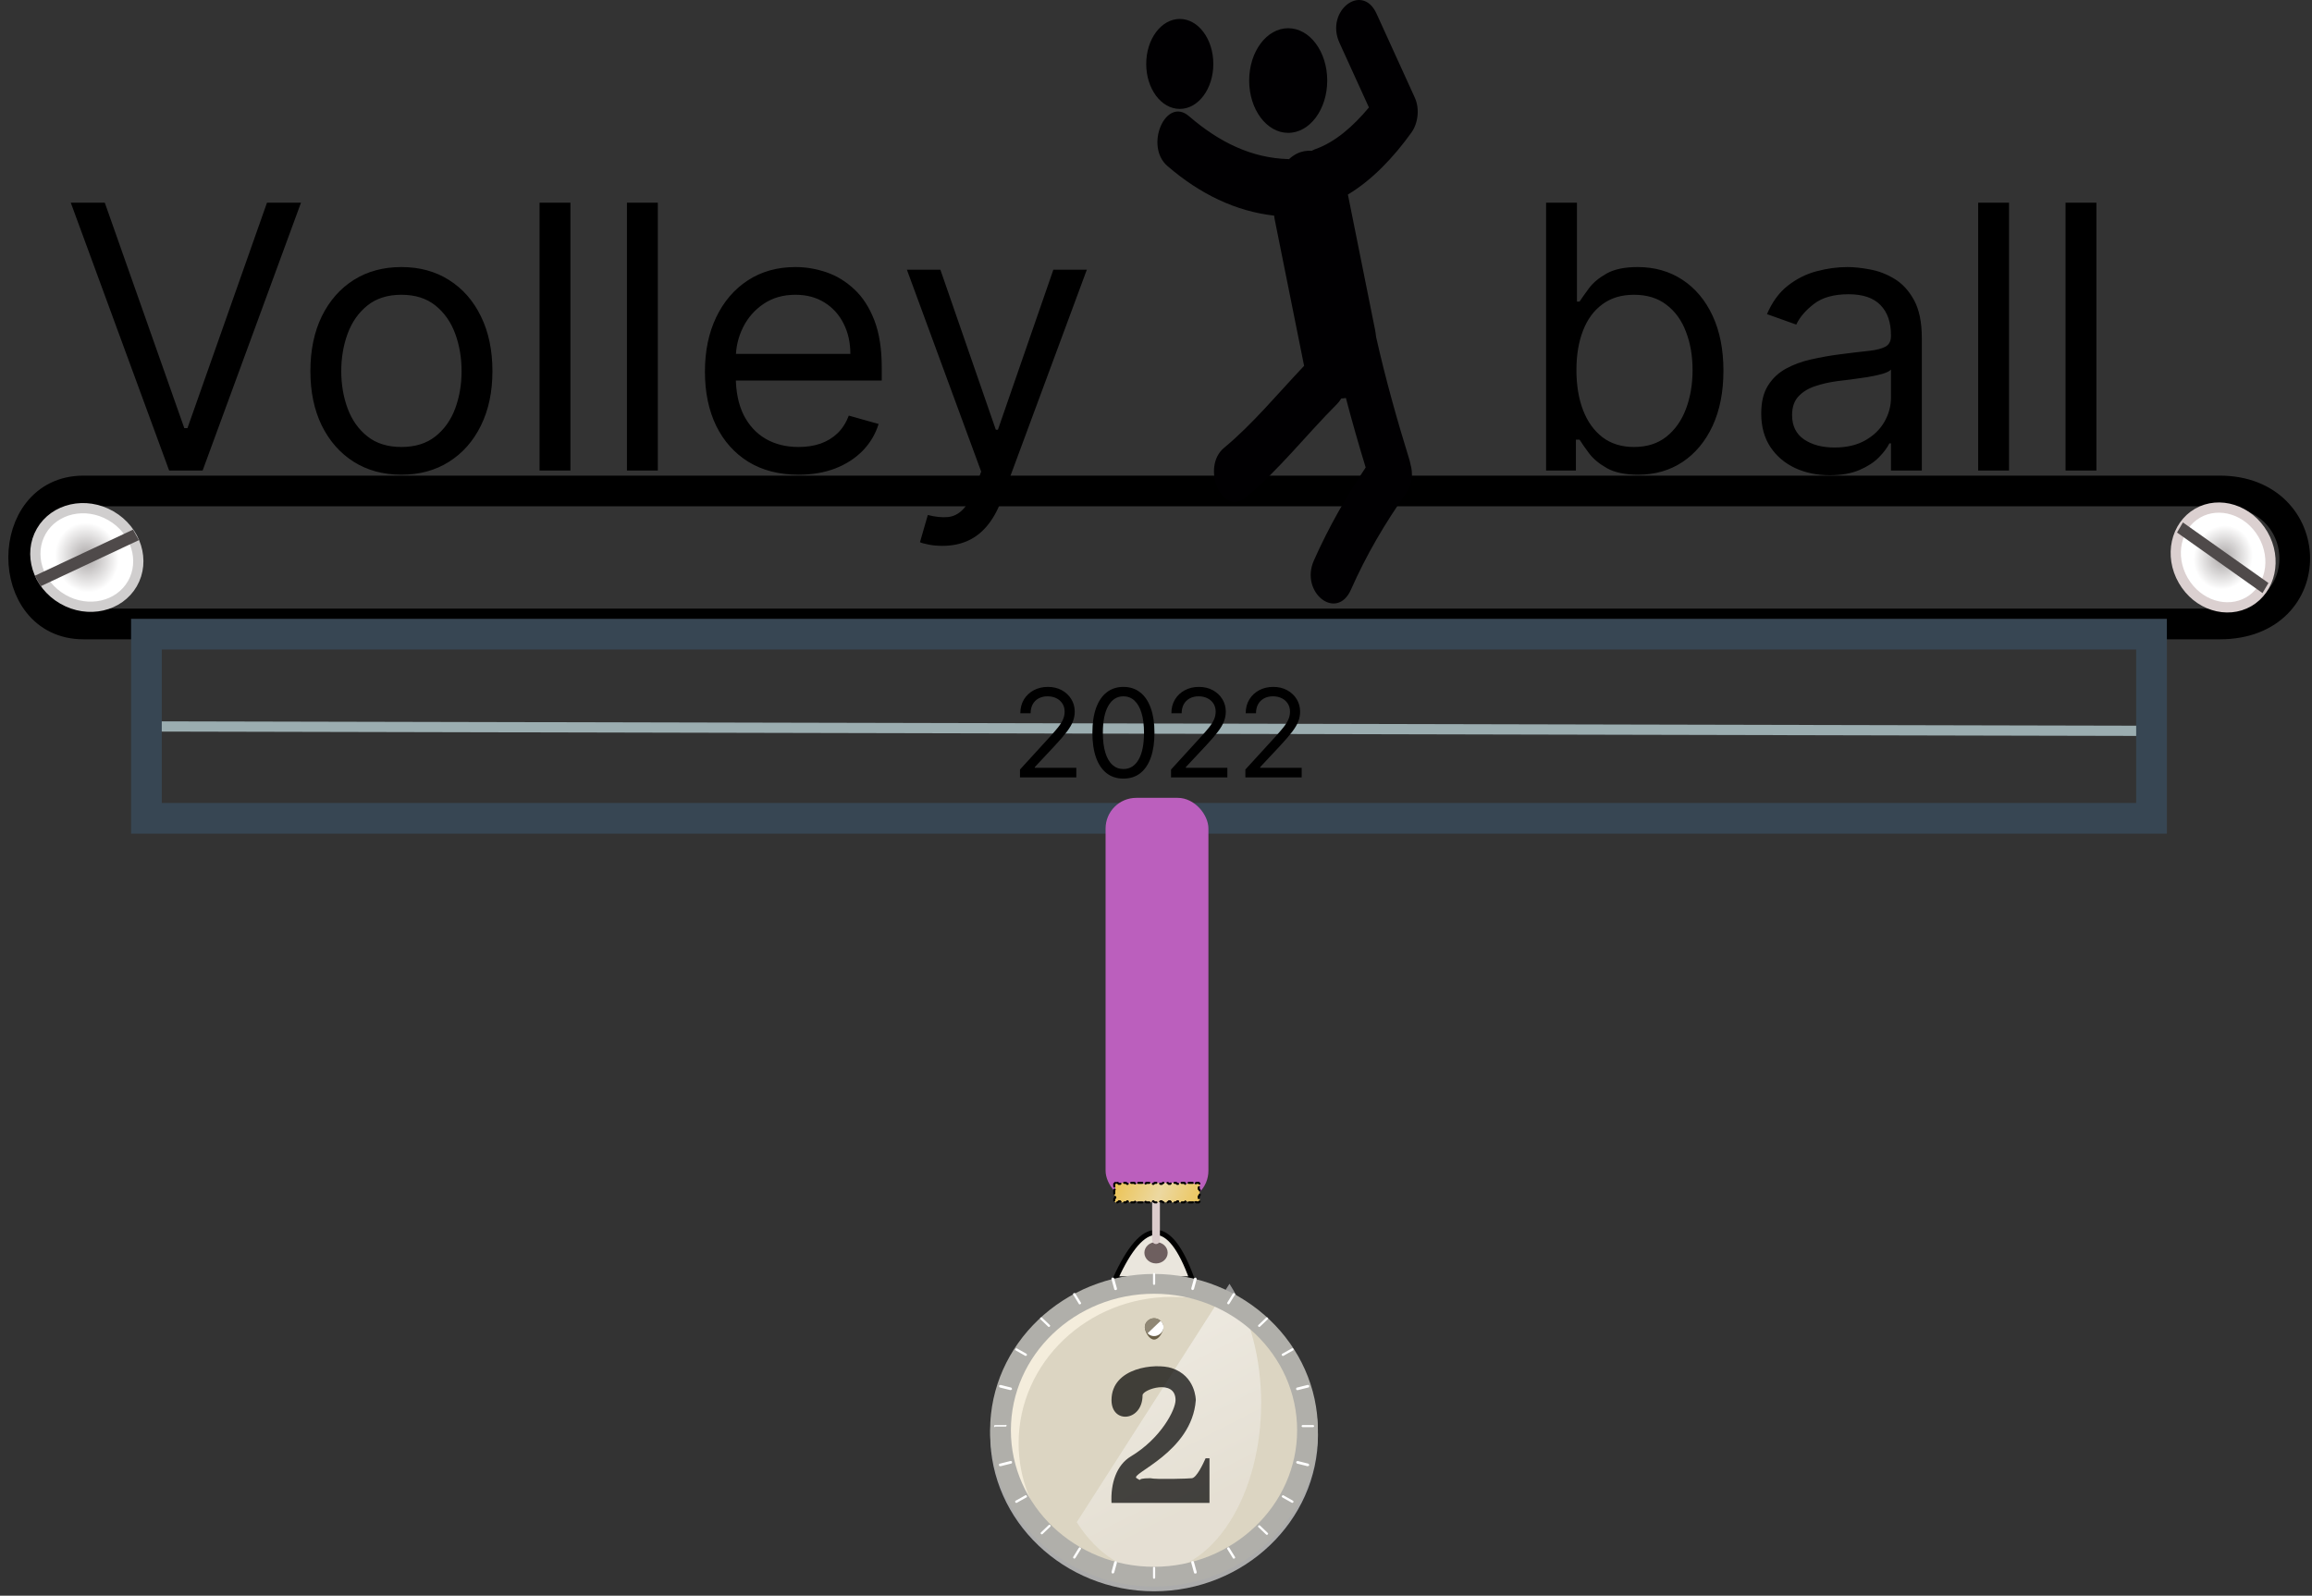 <svg width="226" height="156" viewBox="0 0 226 156" fill="none" xmlns="http://www.w3.org/2000/svg">
<rect x="0" y="0" width="226" height="156" fill="#333333" stroke="none"/>
<path d="M216.997 48H8.151C0.368 48 0.368 61 8.151 61H216.997C226.945 61 226.557 48 216.997 48Z" stroke="black" stroke-width="3"/>
<path d="M10.244 19.818L18.017 41.858H18.324L26.097 19.818H29.421L19.807 46H16.534L6.92 19.818H10.244ZM39.239 46.409C37.466 46.409 35.91 45.987 34.572 45.144C33.243 44.3 32.203 43.119 31.453 41.602C30.712 40.085 30.341 38.312 30.341 36.284C30.341 34.239 30.712 32.453 31.453 30.928C32.203 29.402 33.243 28.217 34.572 27.374C35.91 26.53 37.466 26.108 39.239 26.108C41.011 26.108 42.562 26.53 43.892 27.374C45.23 28.217 46.27 29.402 47.011 30.928C47.761 32.453 48.136 34.239 48.136 36.284C48.136 38.312 47.761 40.085 47.011 41.602C46.27 43.119 45.23 44.3 43.892 45.144C42.562 45.987 41.011 46.409 39.239 46.409ZM39.239 43.699C40.585 43.699 41.693 43.354 42.562 42.663C43.432 41.973 44.075 41.065 44.493 39.94C44.91 38.815 45.119 37.597 45.119 36.284C45.119 34.972 44.91 33.749 44.493 32.615C44.075 31.482 43.432 30.565 42.562 29.866C41.693 29.168 40.585 28.818 39.239 28.818C37.892 28.818 36.784 29.168 35.915 29.866C35.045 30.565 34.402 31.482 33.984 32.615C33.567 33.749 33.358 34.972 33.358 36.284C33.358 37.597 33.567 38.815 33.984 39.94C34.402 41.065 35.045 41.973 35.915 42.663C36.784 43.354 37.892 43.699 39.239 43.699ZM55.759 19.818V46H52.742V19.818H55.759ZM64.302 19.818V46H61.285V19.818H64.302ZM78.061 46.409C76.169 46.409 74.537 45.992 73.164 45.156C71.801 44.312 70.748 43.136 70.007 41.628C69.274 40.111 68.907 38.347 68.907 36.335C68.907 34.324 69.274 32.551 70.007 31.017C70.748 29.474 71.779 28.273 73.1 27.412C74.43 26.543 75.981 26.108 77.754 26.108C78.777 26.108 79.787 26.278 80.784 26.619C81.781 26.96 82.689 27.514 83.507 28.281C84.325 29.04 84.977 30.046 85.463 31.298C85.948 32.551 86.191 34.094 86.191 35.926V37.205H71.055V34.597H83.123C83.123 33.489 82.902 32.5 82.459 31.631C82.024 30.761 81.402 30.075 80.592 29.572C79.791 29.07 78.845 28.818 77.754 28.818C76.552 28.818 75.512 29.116 74.635 29.713C73.765 30.301 73.096 31.068 72.627 32.014C72.159 32.96 71.924 33.974 71.924 35.057V36.795C71.924 38.278 72.18 39.535 72.691 40.567C73.211 41.59 73.931 42.369 74.852 42.906C75.772 43.435 76.842 43.699 78.061 43.699C78.853 43.699 79.569 43.588 80.209 43.367C80.856 43.136 81.414 42.795 81.883 42.344C82.352 41.883 82.714 41.312 82.97 40.631L85.885 41.449C85.578 42.438 85.062 43.307 84.338 44.057C83.613 44.798 82.718 45.378 81.653 45.795C80.588 46.205 79.39 46.409 78.061 46.409ZM92.126 53.364C91.615 53.364 91.159 53.321 90.758 53.236C90.358 53.159 90.081 53.082 89.928 53.006L90.695 50.347C91.428 50.534 92.075 50.602 92.638 50.551C93.2 50.5 93.699 50.249 94.133 49.797C94.577 49.354 94.981 48.633 95.348 47.636L95.91 46.102L88.649 26.364H91.922L97.342 42.011H97.547L102.967 26.364H106.24L97.905 48.864C97.53 49.878 97.065 50.717 96.511 51.382C95.957 52.055 95.314 52.554 94.581 52.878C93.856 53.202 93.038 53.364 92.126 53.364ZM151.131 46V19.818H154.148V29.483H154.404C154.626 29.142 154.933 28.707 155.325 28.179C155.725 27.642 156.296 27.165 157.038 26.747C157.788 26.321 158.802 26.108 160.08 26.108C161.734 26.108 163.191 26.521 164.452 27.348C165.714 28.175 166.698 29.347 167.406 30.864C168.113 32.381 168.467 34.17 168.467 36.233C168.467 38.312 168.113 40.115 167.406 41.641C166.698 43.158 165.718 44.334 164.465 45.169C163.212 45.996 161.768 46.409 160.131 46.409C158.87 46.409 157.86 46.2 157.102 45.783C156.343 45.356 155.759 44.875 155.35 44.338C154.941 43.793 154.626 43.341 154.404 42.983H154.046V46H151.131ZM154.097 36.182C154.097 37.665 154.315 38.973 154.749 40.106C155.184 41.231 155.819 42.114 156.654 42.753C157.489 43.383 158.512 43.699 159.722 43.699C160.984 43.699 162.036 43.367 162.88 42.702C163.732 42.028 164.371 41.125 164.798 39.992C165.232 38.849 165.45 37.58 165.45 36.182C165.45 34.801 165.237 33.557 164.81 32.449C164.393 31.332 163.758 30.45 162.906 29.803C162.062 29.146 161.001 28.818 159.722 28.818C158.495 28.818 157.464 29.129 156.629 29.751C155.793 30.365 155.163 31.226 154.737 32.334C154.31 33.433 154.097 34.716 154.097 36.182ZM178.86 46.46C177.616 46.46 176.487 46.226 175.472 45.757C174.458 45.28 173.653 44.594 173.056 43.699C172.46 42.795 172.161 41.705 172.161 40.426C172.161 39.301 172.383 38.389 172.826 37.69C173.269 36.983 173.862 36.429 174.603 36.028C175.344 35.628 176.163 35.33 177.058 35.133C177.961 34.929 178.869 34.767 179.781 34.648C180.974 34.494 181.941 34.379 182.683 34.303C183.433 34.217 183.978 34.077 184.319 33.881C184.668 33.685 184.843 33.344 184.843 32.858V32.756C184.843 31.494 184.498 30.514 183.808 29.815C183.126 29.116 182.09 28.767 180.701 28.767C179.261 28.767 178.131 29.082 177.313 29.713C176.495 30.344 175.92 31.017 175.587 31.733L172.724 30.71C173.235 29.517 173.917 28.588 174.769 27.923C175.63 27.25 176.567 26.781 177.582 26.517C178.604 26.244 179.61 26.108 180.599 26.108C181.229 26.108 181.954 26.185 182.772 26.338C183.599 26.483 184.396 26.785 185.163 27.246C185.938 27.706 186.582 28.401 187.093 29.329C187.604 30.259 187.86 31.503 187.86 33.062V46H184.843V43.341H184.69C184.485 43.767 184.144 44.223 183.667 44.709C183.19 45.195 182.555 45.608 181.762 45.949C180.969 46.29 180.002 46.46 178.86 46.46ZM179.32 43.75C180.513 43.75 181.519 43.516 182.337 43.047C183.164 42.578 183.786 41.973 184.204 41.231C184.63 40.49 184.843 39.71 184.843 38.892V36.131C184.715 36.284 184.434 36.425 183.999 36.553C183.573 36.672 183.079 36.778 182.516 36.872C181.962 36.957 181.421 37.034 180.893 37.102C180.373 37.162 179.951 37.213 179.627 37.256C178.843 37.358 178.11 37.524 177.428 37.754C176.755 37.976 176.21 38.312 175.792 38.764C175.383 39.207 175.178 39.812 175.178 40.58C175.178 41.628 175.566 42.42 176.342 42.957C177.126 43.486 178.119 43.75 179.32 43.75ZM196.384 19.818V46H193.367V19.818H196.384ZM204.927 19.818V46H201.91V19.818H204.927Z" fill="black"/>
<path d="M210.552 71.45L14.313 71.018" stroke="#9BADB0"/>
<path d="M210.313 62V80H14.313V62H210.313Z" stroke="#374653" stroke-width="3"/>
<path d="M99.704 76V75.233L102.585 72.079C102.923 71.71 103.201 71.389 103.42 71.117C103.639 70.841 103.801 70.582 103.906 70.341C104.014 70.097 104.068 69.841 104.068 69.574C104.068 69.267 103.994 69.001 103.846 68.777C103.701 68.553 103.502 68.379 103.249 68.257C102.997 68.135 102.712 68.074 102.397 68.074C102.062 68.074 101.769 68.144 101.519 68.283C101.272 68.419 101.08 68.611 100.944 68.858C100.81 69.105 100.744 69.395 100.744 69.727H99.738C99.738 69.216 99.856 68.767 100.092 68.381C100.328 67.994 100.649 67.693 101.055 67.477C101.464 67.261 101.923 67.153 102.431 67.153C102.943 67.153 103.396 67.261 103.791 67.477C104.185 67.693 104.495 67.984 104.72 68.351C104.944 68.717 105.056 69.125 105.056 69.574C105.056 69.895 104.998 70.209 104.882 70.516C104.768 70.82 104.569 71.159 104.285 71.534C104.004 71.906 103.613 72.361 103.113 72.898L101.153 74.994V75.062H105.21V76H99.704ZM109.816 76.119C109.174 76.119 108.627 75.945 108.176 75.595C107.724 75.243 107.379 74.733 107.14 74.065C106.901 73.395 106.782 72.585 106.782 71.636C106.782 70.693 106.901 69.888 107.14 69.22C107.382 68.55 107.728 68.038 108.18 67.686C108.634 67.331 109.18 67.153 109.816 67.153C110.453 67.153 110.997 67.331 111.448 67.686C111.903 68.038 112.249 68.55 112.488 69.22C112.73 69.888 112.85 70.693 112.85 71.636C112.85 72.585 112.731 73.395 112.492 74.065C112.254 74.733 111.908 75.243 111.457 75.595C111.005 75.945 110.458 76.119 109.816 76.119ZM109.816 75.182C110.453 75.182 110.947 74.875 111.299 74.261C111.651 73.648 111.828 72.773 111.828 71.636C111.828 70.881 111.747 70.237 111.585 69.706C111.426 69.175 111.195 68.77 110.894 68.492C110.596 68.213 110.237 68.074 109.816 68.074C109.185 68.074 108.693 68.385 108.337 69.007C107.982 69.626 107.805 70.503 107.805 71.636C107.805 72.392 107.884 73.034 108.043 73.562C108.203 74.091 108.431 74.493 108.73 74.769C109.031 75.044 109.393 75.182 109.816 75.182ZM114.47 76V75.233L117.35 72.079C117.688 71.71 117.967 71.389 118.185 71.117C118.404 70.841 118.566 70.582 118.671 70.341C118.779 70.097 118.833 69.841 118.833 69.574C118.833 69.267 118.759 69.001 118.612 68.777C118.467 68.553 118.268 68.379 118.015 68.257C117.762 68.135 117.478 68.074 117.163 68.074C116.828 68.074 116.535 68.144 116.285 68.283C116.038 68.419 115.846 68.611 115.71 68.858C115.576 69.105 115.509 69.395 115.509 69.727H114.504C114.504 69.216 114.622 68.767 114.857 68.381C115.093 67.994 115.414 67.693 115.82 67.477C116.23 67.261 116.688 67.153 117.197 67.153C117.708 67.153 118.161 67.261 118.556 67.477C118.951 67.693 119.261 67.984 119.485 68.351C119.71 68.717 119.822 69.125 119.822 69.574C119.822 69.895 119.764 70.209 119.647 70.516C119.533 70.82 119.335 71.159 119.051 71.534C118.769 71.906 118.379 72.361 117.879 72.898L115.918 74.994V75.062H119.975V76H114.47ZM121.735 76V75.233L124.616 72.079C124.954 71.71 125.232 71.389 125.451 71.117C125.67 70.841 125.832 70.582 125.937 70.341C126.045 70.097 126.099 69.841 126.099 69.574C126.099 69.267 126.025 69.001 125.877 68.777C125.732 68.553 125.533 68.379 125.281 68.257C125.028 68.135 124.744 68.074 124.428 68.074C124.093 68.074 123.801 68.144 123.551 68.283C123.303 68.419 123.112 68.611 122.975 68.858C122.842 69.105 122.775 69.395 122.775 69.727H121.769C121.769 69.216 121.887 68.767 122.123 68.381C122.359 67.994 122.68 67.693 123.086 67.477C123.495 67.261 123.954 67.153 124.462 67.153C124.974 67.153 125.427 67.261 125.822 67.477C126.217 67.693 126.526 67.984 126.751 68.351C126.975 68.717 127.087 69.125 127.087 69.574C127.087 69.895 127.029 70.209 126.913 70.516C126.799 70.82 126.6 71.159 126.316 71.534C126.035 71.906 125.644 72.361 125.144 72.898L123.184 74.994V75.062H127.241V76H121.735Z" fill="black"/>
<path d="M221.211 52.25C222.614 54.681 221.928 57.609 219.814 58.83C217.699 60.051 214.82 59.181 213.416 56.75C212.013 54.319 212.699 51.391 214.814 50.17C216.928 48.949 219.807 49.819 221.211 52.25Z" fill="url(#paint0_radial_130_325)" stroke="#DBD0D0"/>
<rect width="1.142" height="10.243" transform="matrix(0.505 -0.863 0.816 0.578 212.805 52.06)" fill="#4F4A4A"/>
<path d="M10.841 50.423C13.332 51.861 14.219 54.85 12.938 57.069C11.656 59.289 8.624 60.015 6.133 58.577C3.642 57.139 2.755 54.15 4.037 51.931C5.318 49.711 8.35 48.985 10.841 50.423Z" fill="url(#paint1_radial_130_325)" stroke="#D0CECE"/>
<rect width="1.176" height="10.613" transform="matrix(-0.489 -0.872 0.905 -0.425 3.973 57.315)" fill="#4F4A4A"/>
<path d="M109.02 125.035L116.512 125.035C114.331 118.966 111.77 118.966 109.02 125.035Z" fill="#EAE6DD" stroke="black" stroke-width="0.5"/>
<ellipse cx="113.003" cy="122.474" rx="1.138" ry="1.043" fill="#6E5F5F"/>
<g clip-path="url(#clip0_130_325)">
<path d="M112.813 155.569C104.003 155.569 96.794 148.692 96.794 140.286C96.794 131.88 104.003 125.003 112.813 125.003C121.624 125.003 128.833 131.88 128.833 140.286C128.833 148.692 121.624 155.569 112.813 155.569Z" fill="#ACACAC"/>
<path d="M112.813 153.684C121.1 153.684 127.818 147.275 127.818 139.369C127.818 131.463 121.1 125.054 112.813 125.054C104.526 125.054 97.809 131.463 97.809 139.369C97.809 147.275 104.526 153.684 112.813 153.684Z" fill="#DCD5C2"/>
<path d="M99.571 141.101C99.571 133.205 106.299 126.786 114.576 126.786C118.26 126.786 121.624 128.06 124.241 130.148C121.517 127.041 117.406 125.054 112.813 125.054C104.537 125.054 97.809 131.473 97.809 139.369C97.809 143.75 99.891 147.673 103.148 150.322C100.906 147.826 99.571 144.616 99.571 141.101Z" fill="#F4EDDC"/>
<path d="M120.184 125.508C124.311 131.95 124.311 142.376 120.184 148.818C116.057 155.261 109.379 155.261 105.252 148.818" fill="url(#paint2_linear_130_325)" fill-opacity="0.5"/>
<path d="M112.805 155.11C103.995 155.11 96.786 148.233 96.786 139.828C96.786 131.422 103.995 124.545 112.805 124.545C121.616 124.545 128.825 131.422 128.825 139.828C128.825 148.233 121.616 155.11 112.805 155.11ZM112.805 126.481C105.063 126.481 98.815 132.492 98.815 139.828C98.815 147.214 105.116 153.175 112.805 153.175C120.495 153.175 126.796 147.163 126.796 139.828C126.796 132.492 120.548 126.481 112.805 126.481Z" fill="#B0AFAA"/>
<path d="M113.721 129.741C113.721 130.199 113.294 130.963 112.814 130.963C112.333 130.963 111.906 130.199 111.906 129.741C111.906 129.282 112.333 128.875 112.814 128.875C113.294 128.875 113.721 129.282 113.721 129.741Z" fill="#685E46"/>
<path d="M112.814 130.607C113.315 130.607 113.721 130.219 113.721 129.741C113.721 129.262 113.315 128.875 112.814 128.875C112.312 128.875 111.906 129.262 111.906 129.741C111.906 130.219 112.312 130.607 112.814 130.607Z" fill="#8F8775"/>
<path d="M113.454 129.13C113.828 129.486 113.828 129.996 113.454 130.352C113.08 130.709 112.546 130.709 112.173 130.352" fill="white"/>
<path d="M112.92 125.513C112.92 125.564 112.867 125.615 112.813 125.615C112.76 125.615 112.707 125.564 112.707 125.513V124.545C112.707 124.494 112.76 124.443 112.813 124.443C112.867 124.443 112.92 124.494 112.92 124.545V125.513Z" fill="white"/>
<path d="M112.92 154.245C112.92 154.296 112.867 154.346 112.813 154.346C112.76 154.346 112.707 154.296 112.707 154.245V153.277C112.707 153.226 112.76 153.175 112.813 153.175C112.867 153.175 112.92 153.226 112.92 153.277V154.245Z" fill="white"/>
<path d="M123.173 129.69C123.119 129.741 123.066 129.741 123.012 129.69C122.959 129.639 122.959 129.588 123.012 129.537L123.76 128.824C123.813 128.773 123.867 128.773 123.92 128.824C123.974 128.875 123.974 128.926 123.92 128.977L123.173 129.69Z" fill="white"/>
<path d="M101.92 149.965C101.867 150.016 101.813 150.016 101.76 149.965C101.707 149.914 101.707 149.863 101.76 149.812L102.508 149.099C102.561 149.048 102.614 149.048 102.668 149.099C102.721 149.15 102.721 149.201 102.668 149.252L101.92 149.965Z" fill="white"/>
<path d="M127.338 139.522C127.284 139.522 127.231 139.471 127.231 139.42C127.231 139.369 127.284 139.318 127.338 139.318H128.352C128.405 139.318 128.459 139.369 128.459 139.42C128.459 139.471 128.405 139.522 128.352 139.522H127.338Z" fill="white"/>
<path d="M97.275 139.522C97.221 139.522 97.168 139.471 97.168 139.42C97.168 139.369 97.221 139.318 97.275 139.318H98.289C98.343 139.267 98.396 139.318 98.396 139.369C98.396 139.42 98.343 139.471 98.289 139.471H97.275V139.522Z" fill="white"/>
<path d="M123.012 149.303C122.959 149.252 122.959 149.201 123.012 149.15C123.066 149.099 123.119 149.099 123.173 149.15L123.92 149.863C123.974 149.914 123.974 149.965 123.92 150.016C123.867 150.067 123.813 150.067 123.76 150.016L123.012 149.303Z" fill="white"/>
<path d="M101.707 128.977C101.653 128.926 101.653 128.875 101.707 128.824C101.76 128.773 101.813 128.773 101.867 128.824L102.614 129.537C102.668 129.588 102.668 129.639 102.614 129.69C102.561 129.741 102.508 129.741 102.454 129.69L101.707 128.977Z" fill="white"/>
<path d="M105.658 127.347C105.712 127.397 105.658 127.499 105.605 127.499C105.551 127.55 105.445 127.499 105.445 127.448L104.911 126.582C104.857 126.531 104.911 126.43 104.964 126.43C105.017 126.379 105.124 126.43 105.124 126.48L105.658 127.347Z" fill="white"/>
<path d="M120.716 152.207C120.77 152.258 120.716 152.36 120.663 152.36C120.609 152.411 120.503 152.36 120.503 152.309L119.969 151.443C119.915 151.392 119.969 151.29 120.022 151.29C120.075 151.239 120.182 151.29 120.182 151.341L120.716 152.207Z" fill="white"/>
<path d="M116.711 126.022C116.711 126.073 116.605 126.124 116.551 126.124C116.498 126.124 116.444 126.022 116.444 125.971L116.711 125.003C116.711 124.952 116.818 124.901 116.872 124.901C116.925 124.901 116.978 125.003 116.978 125.054L116.711 126.022Z" fill="white"/>
<path d="M108.915 153.735C108.915 153.786 108.808 153.837 108.755 153.837C108.702 153.837 108.648 153.735 108.648 153.684L108.915 152.716C108.915 152.665 109.022 152.614 109.075 152.614C109.129 152.614 109.182 152.716 109.182 152.767L108.915 153.735Z" fill="white"/>
<path d="M125.469 132.543C125.415 132.594 125.308 132.543 125.308 132.492C125.255 132.441 125.308 132.339 125.362 132.339L126.27 131.83C126.323 131.779 126.43 131.83 126.43 131.881C126.483 131.932 126.43 132.033 126.376 132.033L125.469 132.543Z" fill="white"/>
<path d="M99.41 146.909C99.357 146.96 99.25 146.909 99.25 146.858C99.197 146.807 99.25 146.705 99.303 146.705L100.211 146.195C100.265 146.144 100.372 146.195 100.372 146.246C100.425 146.297 100.372 146.399 100.318 146.399L99.41 146.909Z" fill="white"/>
<path d="M126.804 143.088C126.75 143.088 126.697 142.986 126.697 142.935C126.697 142.884 126.804 142.833 126.857 142.833L127.872 143.088C127.925 143.088 127.978 143.19 127.978 143.241C127.978 143.292 127.872 143.343 127.818 143.343L126.804 143.088Z" fill="white"/>
<path d="M97.755 135.65C97.702 135.65 97.648 135.548 97.648 135.497C97.648 135.446 97.755 135.396 97.808 135.396L98.823 135.65C98.876 135.65 98.93 135.752 98.93 135.803C98.93 135.854 98.823 135.905 98.77 135.905L97.755 135.65Z" fill="white"/>
<path d="M100.318 132.339C100.372 132.39 100.425 132.441 100.372 132.492C100.318 132.543 100.265 132.594 100.211 132.543L99.303 132.033C99.25 131.983 99.197 131.932 99.25 131.881C99.303 131.83 99.357 131.779 99.41 131.83L100.318 132.339Z" fill="white"/>
<path d="M126.376 146.705C126.43 146.756 126.483 146.807 126.43 146.858C126.376 146.909 126.323 146.96 126.27 146.909L125.362 146.399C125.308 146.348 125.255 146.297 125.308 146.246C125.362 146.195 125.415 146.144 125.469 146.195L126.376 146.705Z" fill="white"/>
<path d="M109.182 125.971C109.182 126.022 109.182 126.124 109.075 126.124C109.022 126.124 108.915 126.124 108.915 126.022L108.648 125.054C108.648 125.003 108.648 124.901 108.755 124.901C108.808 124.901 108.915 124.901 108.915 125.003L109.182 125.971Z" fill="white"/>
<path d="M116.978 153.684C116.978 153.735 116.978 153.837 116.872 153.837C116.818 153.837 116.711 153.837 116.711 153.735L116.444 152.767C116.444 152.716 116.444 152.614 116.551 152.614C116.605 152.614 116.711 152.614 116.711 152.716L116.978 153.684Z" fill="white"/>
<path d="M120.182 127.448C120.129 127.499 120.075 127.55 120.022 127.499C119.969 127.448 119.915 127.397 119.969 127.347L120.503 126.48C120.556 126.43 120.609 126.379 120.663 126.43C120.716 126.48 120.77 126.531 120.716 126.582L120.182 127.448Z" fill="white"/>
<path d="M105.124 152.309C105.071 152.36 105.017 152.411 104.964 152.36C104.911 152.309 104.857 152.258 104.911 152.207L105.445 151.341C105.498 151.29 105.551 151.239 105.605 151.29C105.658 151.341 105.712 151.392 105.658 151.443L105.124 152.309Z" fill="white"/>
<path d="M126.857 135.905C126.804 135.905 126.697 135.905 126.697 135.803C126.697 135.752 126.697 135.65 126.804 135.65L127.818 135.396C127.872 135.396 127.978 135.396 127.978 135.497C127.978 135.548 127.978 135.65 127.872 135.65L126.857 135.905Z" fill="white"/>
<path d="M97.808 143.343C97.755 143.343 97.648 143.343 97.648 143.241C97.648 143.19 97.648 143.088 97.755 143.088L98.77 142.833C98.823 142.833 98.93 142.833 98.93 142.935C98.93 142.986 98.93 143.088 98.823 143.088L97.808 143.343Z" fill="white"/>
<path d="M108.651 136.879C108.651 133.677 112.945 133.237 114.53 133.749C116.891 134.511 116.891 136.879 116.891 136.879C116.522 142.003 110.348 144.099 111.107 144.515C111.865 144.93 110.737 144.515 112.444 144.515C113.013 144.654 116.269 144.557 116.522 144.515C116.977 144.439 117.597 143.137 117.849 142.568H118.229V146.93H108.651C108.556 145.034 109.125 143.232 110.548 142.379C113.487 140.615 114.91 137.827 114.91 136.879C114.91 134.748 111.686 135.835 111.686 136.404C111.686 138.965 108.651 139.249 108.651 136.879Z" fill="black" fill-opacity="0.71"/>
</g>
<path d="M112.624 117.448H113.382V121.241C113.382 121.451 113.213 121.62 113.003 121.62V121.62C112.794 121.62 112.624 121.451 112.624 121.241V117.448Z" fill="#DBCCCC"/>
<rect x="108.072" y="78" width="10.052" height="39.448" rx="3" fill="#BB5FBD"/>
<path d="M109.02 115.641L108.92 115.741V115.955C108.92 116.01 108.965 116.055 109.02 116.055V116.281C108.965 116.281 108.92 116.326 108.92 116.381V116.808C108.92 116.863 108.965 116.908 109.02 116.908V117.135C108.965 117.135 108.92 117.18 108.92 117.235V117.448L109.02 117.548H109.224C109.279 117.548 109.324 117.503 109.324 117.448H109.532C109.532 117.503 109.577 117.548 109.632 117.548H110.04C110.095 117.548 110.14 117.503 110.14 117.448H110.347C110.347 117.503 110.392 117.548 110.447 117.548H110.855C110.91 117.548 110.955 117.503 110.955 117.448H111.163C111.163 117.503 111.208 117.548 111.263 117.548H111.671C111.726 117.548 111.771 117.503 111.771 117.448H111.978C111.978 117.503 112.023 117.548 112.078 117.548H112.486C112.541 117.548 112.586 117.503 112.586 117.448H112.794C112.794 117.503 112.839 117.548 112.894 117.548H113.302C113.357 117.548 113.402 117.503 113.402 117.448H113.609C113.609 117.503 113.654 117.548 113.709 117.548H114.117C114.172 117.548 114.217 117.503 114.217 117.448H114.425C114.425 117.503 114.47 117.548 114.525 117.548H114.933C114.988 117.548 115.033 117.503 115.033 117.448H115.241C115.241 117.503 115.285 117.548 115.341 117.548H115.748C115.804 117.548 115.848 117.503 115.848 117.448H116.056C116.056 117.503 116.101 117.548 116.156 117.548H116.564C116.619 117.548 116.664 117.503 116.664 117.448H116.872C116.872 117.503 116.916 117.548 116.972 117.548H117.175L117.275 117.448V117.235C117.275 117.18 117.231 117.135 117.175 117.135V116.908C117.231 116.908 117.275 116.863 117.275 116.808V116.381C117.275 116.326 117.231 116.281 117.175 116.281V116.055C117.231 116.055 117.275 116.01 117.275 115.955V115.741L117.175 115.641H116.972C116.916 115.641 116.872 115.686 116.872 115.741H116.664C116.664 115.686 116.619 115.641 116.564 115.641H116.156C116.101 115.641 116.056 115.686 116.056 115.741H115.848C115.848 115.686 115.804 115.641 115.748 115.641H115.341C115.285 115.641 115.241 115.686 115.241 115.741H115.033C115.033 115.686 114.988 115.641 114.933 115.641H114.525C114.47 115.641 114.425 115.686 114.425 115.741H114.217C114.217 115.686 114.172 115.641 114.117 115.641H113.709C113.654 115.641 113.609 115.686 113.609 115.741H113.402C113.402 115.686 113.357 115.641 113.302 115.641H112.894C112.839 115.641 112.794 115.686 112.794 115.741H112.586C112.586 115.686 112.541 115.641 112.486 115.641H112.078C112.023 115.641 111.978 115.686 111.978 115.741H111.771C111.771 115.686 111.726 115.641 111.671 115.641H111.263C111.208 115.641 111.163 115.686 111.163 115.741H110.955C110.955 115.686 110.91 115.641 110.855 115.641H110.447C110.392 115.641 110.347 115.686 110.347 115.741H110.14C110.14 115.686 110.095 115.641 110.04 115.641H109.632C109.577 115.641 109.532 115.686 109.532 115.741H109.324C109.324 115.686 109.279 115.641 109.224 115.641H109.02Z" fill="url(#paint3_angular_130_325)" stroke="black" stroke-width="0.2" stroke-miterlimit="1.414" stroke-linecap="round" stroke-dasharray="0.4 0.4"/>
<g clip-path="url(#clip1_130_325)">
<path d="M137.788 45.005C136.56 41.039 135.437 37.05 134.515 32.936C134.487 32.713 134.464 32.49 134.419 32.27C133.532 27.852 132.646 23.435 131.758 19.018C134.101 17.62 136.223 15.395 137.97 12.955C138.615 12.054 138.796 10.637 138.298 9.543C137.052 6.809 135.805 4.072 134.559 1.337C133.151 -1.755 129.516 1.072 130.932 4.18C131.895 6.288 132.854 8.396 133.814 10.505C132.279 12.348 130.501 13.915 128.526 14.598C128.419 14.636 128.327 14.69 128.234 14.742C127.726 14.705 127.223 14.792 126.766 15.022C126.481 15.167 126.227 15.354 125.994 15.563C125.972 15.562 125.955 15.554 125.933 15.554C122.378 15.454 119.206 13.932 116.232 11.363C113.948 9.39 111.845 14.267 114.112 16.226C117.303 18.981 120.804 20.66 124.547 21.081C124.566 21.195 124.574 21.31 124.597 21.424C125.556 26.202 126.517 30.982 127.476 35.762C127.476 35.763 127.477 35.764 127.477 35.765C124.899 38.484 122.449 41.463 119.658 43.777C117.361 45.684 119.467 50.557 121.778 48.639C124.969 45.995 127.704 42.492 130.702 39.49C130.864 39.328 130.994 39.146 131.11 38.956C131.262 38.949 131.414 38.937 131.562 38.908C132.162 41.194 132.809 43.455 133.496 45.702C131.606 48.526 129.879 51.533 128.43 54.803C127.047 57.936 130.675 60.766 132.058 57.644C133.575 54.213 135.393 51.142 137.436 48.246C138.079 47.335 138.136 46.264 137.869 45.359C137.842 45.241 137.826 45.127 137.788 45.005Z" fill="#010002"/>
<path d="M125.922 12.99C128.03 12.99 129.738 10.7 129.738 7.874C129.738 5.048 128.03 2.758 125.922 2.758C123.815 2.758 122.107 5.048 122.107 7.874C122.107 10.7 123.815 12.99 125.922 12.99Z" fill="#010002"/>
<path d="M115.324 10.649C117.136 10.649 118.604 8.68 118.604 6.251C118.604 3.821 117.136 1.852 115.324 1.852C113.512 1.852 112.044 3.821 112.044 6.251C112.044 8.68 113.512 10.649 115.324 10.649Z" fill="#010002"/>
</g>
<defs>
<radialGradient id="paint0_radial_130_325" cx="0" cy="0" r="1" gradientUnits="userSpaceOnUse" gradientTransform="translate(217.314 54.5) rotate(107.405) scale(7.566 6.878)">
<stop stop-color="#ABA7A7"/>
<stop offset="0.417" stop-color="white"/>
</radialGradient>
<radialGradient id="paint1_radial_130_325" cx="0" cy="0" r="1" gradientUnits="userSpaceOnUse" gradientTransform="translate(8.487 54.5) rotate(77.854) scale(7.824 7.102)">
<stop stop-color="#ABA7A7"/>
<stop offset="0.438" stop-color="white"/>
</radialGradient>
<linearGradient id="paint2_linear_130_325" x1="111.017" y1="129.992" x2="120.132" y2="147.756" gradientUnits="userSpaceOnUse">
<stop stop-color="white"/>
<stop offset="0.932" stop-color="#EDEAE3"/>
</linearGradient>
<radialGradient id="paint3_angular_130_325" cx="0" cy="0" r="1" gradientUnits="userSpaceOnUse" gradientTransform="translate(113.098 117.306) rotate(-159.007) scale(4.367 43.603)">
<stop stop-color="#ECD8A1"/>
<stop offset="1" stop-color="#ECC456"/>
</radialGradient>
<clipPath id="clip0_130_325">
<rect width="33" height="31.483" fill="white" transform="translate(96.314 124.086)"/>
</clipPath>
<clipPath id="clip1_130_325">
<rect width="44" height="59" fill="white" transform="translate(103.313)"/>
</clipPath>
</defs>
</svg>
